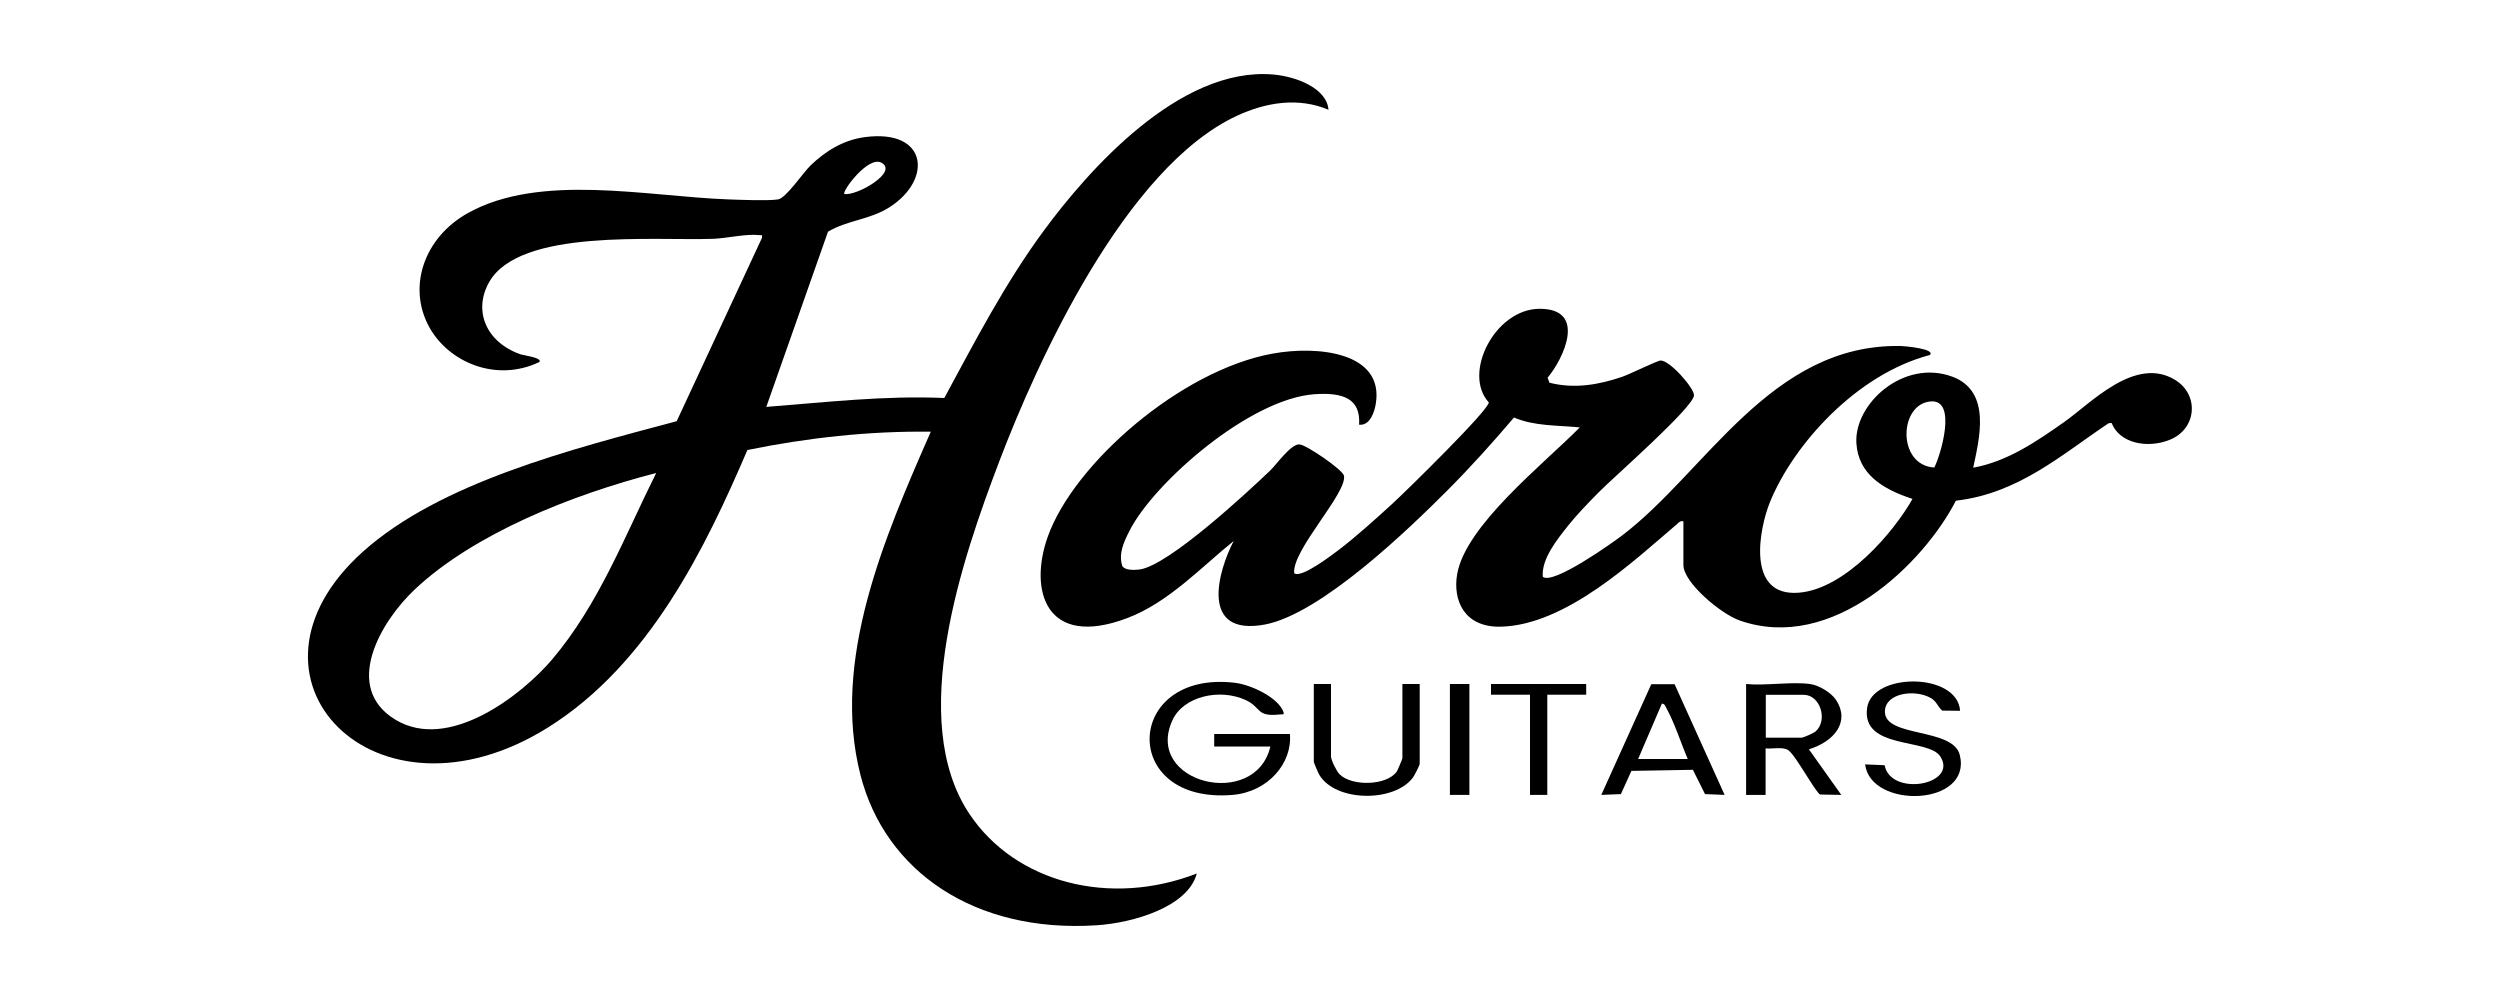 <svg xmlns="http://www.w3.org/2000/svg" id="Capa_1" data-name="Capa 1" viewBox="0 0 250 100"><path d="M132.88,10.99c-3.04-1.3-6.28-.75-9.15.57-11.22,5.18-20.03,24.67-23.78,34.52s-9.28,25.91-3.01,35.31c4.62,6.92,14.09,9.32,22.74,5.96-.88,3.35-6.38,4.95-10.06,5.18-12.15.78-21.1-5.39-23.57-15.02-2.94-11.45,2.36-23.71,7.03-34.34-6.17-.08-12.35.61-18.34,1.83-4.14,9.65-9.78,21.4-19.96,27.76-17.23,10.76-32.54-5-18.48-17.6,7.73-6.92,20.83-10.23,31.37-13.04l8.53-18.34c.05-.37-.03-.23-.32-.27-1.21-.15-3.23.32-4.54.37-5.97.21-19.39-1.06-22.43,4.34-1.58,2.8-.37,5.93,3.07,7.19.32.12,2.37.38,1.94.8-4.33,2.06-9.07,0-11-3.51-2.2-4.01-.52-8.95,3.88-11.4,7.24-4.03,17.94-1.65,26.04-1.36,1.21.04,3.91.16,4.97,0,.79-.12,2.52-2.7,3.25-3.4,1.43-1.37,3.21-2.54,5.44-2.83,6.29-.83,6.78,4.26,2.44,7.02-1.99,1.26-4.19,1.28-6.14,2.44l-6.17,17.52c5.93-.46,11.82-1.15,17.8-.89,3.09-5.7,6.06-11.46,10-16.8,4.32-5.85,13.47-16.35,22.88-15.55,2.34.2,5.4,1.39,5.54,3.55ZM84.44,19.4c1.24.21,5.47-2.22,3.68-3.14-1.33-.68-3.97,2.91-3.68,3.14ZM65.62,47.3c-8.43,2.17-18.19,6.06-24.12,11.62-3.43,3.22-7.31,9.83-1.94,13.06s12.68-2.54,15.64-6.02c4.69-5.52,7.32-12.46,10.42-18.66Z"></path><path d="M168.35,52.13c-.36-.06-.44.1-.64.27-4.24,3.6-11.1,10.13-17.66,10.27-3.65.07-4.77-2.66-4.34-5.22.81-4.87,8.59-10.99,12.27-14.71-2.21-.22-4.55-.11-6.58-.99-2.1,2.47-4.29,4.91-6.62,7.25-3.76,3.77-12.67,12.42-18.33,13.46-6.55,1.19-4.63-5.4-3.08-8.36-3.21,2.58-6.52,6.16-10.67,7.72-8.13,3.06-9.84-2.79-7.92-8.16,2.62-7.32,13.29-16.61,22.43-18.29,4.6-.85,11.21-.13,10.37,5-.11.69-.53,2.23-1.67,2.1.17-2.62-1.6-3.24-4.44-3.05-6.5.44-16.1,8.87-18.52,13.66-.57,1.12-1.12,2.29-.72,3.52.26.45,1.19.41,1.72.35,2.9-.37,10.91-7.83,13.09-9.92.59-.56,2.06-2.66,2.91-2.59.71.05,4.36,2.56,4.45,3.14.3,1.76-5.22,7.44-4.98,9.74.69.57,3.85-1.88,4.44-2.32,1.79-1.36,3.76-3.15,5.4-4.65,1.26-1.15,9.62-9.33,9.62-10.11-2.66-2.89.62-9.36,5.09-9.36,4.78,0,2.36,5.03.79,6.89l.18.5c2.5.64,4.93.21,7.28-.59.72-.24,3.52-1.63,3.85-1.63.93,0,3.35,2.76,3.33,3.48-.03,1.19-8.05,8.2-9.49,9.66-1.03,1.05-2.19,2.23-3.08,3.35-1.16,1.46-2.7,3.37-2.55,5.14,1.03.84,6.96-3.4,7.9-4.11,8.42-6.37,14.89-19.22,27.9-18.97.3,0,3.51.28,2.91.9-7.31,1.91-13.65,8.93-16.01,14.75-1.03,2.55-2.43,9.45,2.9,9.02,4.68-.37,9.54-6.11,11.37-9.38-3.13-1.01-5.41-2.57-5.61-5.54-.26-3.96,4.72-8.49,9.6-6.68,3.97,1.48,2.66,6.32,2.08,9.1,3.46-.62,6.44-2.7,9.09-4.56s7.12-6.69,11.13-4.2c2.38,1.47,2.16,4.87-.56,5.97-2.24.9-5.02.36-5.82-1.68l-.29.02c-4.67,3.11-9,7.03-15.28,7.75-3.22,6.26-12.34,15.24-21.62,11.98-1.91-.67-5.63-3.81-5.63-5.54v-4.38ZM193.43,46.75c.59-1.11,2.32-6.75-.3-6.61-3.25.17-3.46,6.4.3,6.61Z"></path><path d="M128.99,73.41c.26,2.87-2.16,5.78-5.73,6.08-11.33.96-10.85-12.46.16-11.22,1.71.19,4.39,1.49,4.92,2.91.12.33-.08.24-.32.26-2.45.28-1.83-.69-3.46-1.44-2.62-1.2-6.23-.35-7.31,2.01-2.9,6.3,8.28,9.04,9.79,2.64h-5.62v-1.25h7.57Z"></path><path d="M181,68.4c.94.13,2.15.9,2.61,1.6,1.42,2.17-.17,4.15-2.72,4.93l3.24,4.56-2.12-.04c-.47-.23-2.44-3.92-3.18-4.43-.55-.37-1.57-.11-2.27-.18v4.65h-1.95v-11.09c1.93.19,4.54-.25,6.38,0ZM176.57,73.77h3.57c.19,0,1.21-.45,1.41-.62,1.26-1.08.51-3.67-1.19-3.67h-3.78v4.29Z"></path><path d="M167.46,68.42l5,11.07-1.96-.08-1.21-2.43-6.15.11-1.05,2.32-1.96.08,5-11.07h2.33ZM168.78,75.91c-.7-1.62-1.29-3.56-2.15-5.11-.1-.18-.14-.42-.44-.44l-2.38,5.54h4.97Z"></path><path d="M196.03,71.08l-1.81-.02c-.49-.43-.54-.95-1.23-1.31-1.61-.84-4.5-.43-4.5,1.42,0,2.61,6.81,1.57,7.49,4.33,1.27,5.14-8.91,5.45-9.47.94l1.95.08c.61,3.19,7.37,1.97,5.58-.86-1.18-1.88-7.9-.66-7.33-4.86.49-3.58,9.03-3.58,9.3.27Z"></path><path d="M133.1,68.4v7.24c0,.36.55,1.48.86,1.79,1.24,1.23,4.74,1.14,5.72-.28.09-.14.56-1.26.56-1.33v-7.42h1.73v7.96c0,.18-.52,1.18-.68,1.4-1.86,2.49-7.71,2.45-9.35-.26-.11-.18-.56-1.23-.56-1.32v-7.78h1.73Z"></path><polygon points="158.62 68.4 158.62 69.47 154.73 69.47 154.73 79.49 153 79.49 153 69.47 149.1 69.47 149.1 68.4 158.62 68.4"></polygon><rect x="144.99" y="68.4" width="1.95" height="11.09"></rect></svg>